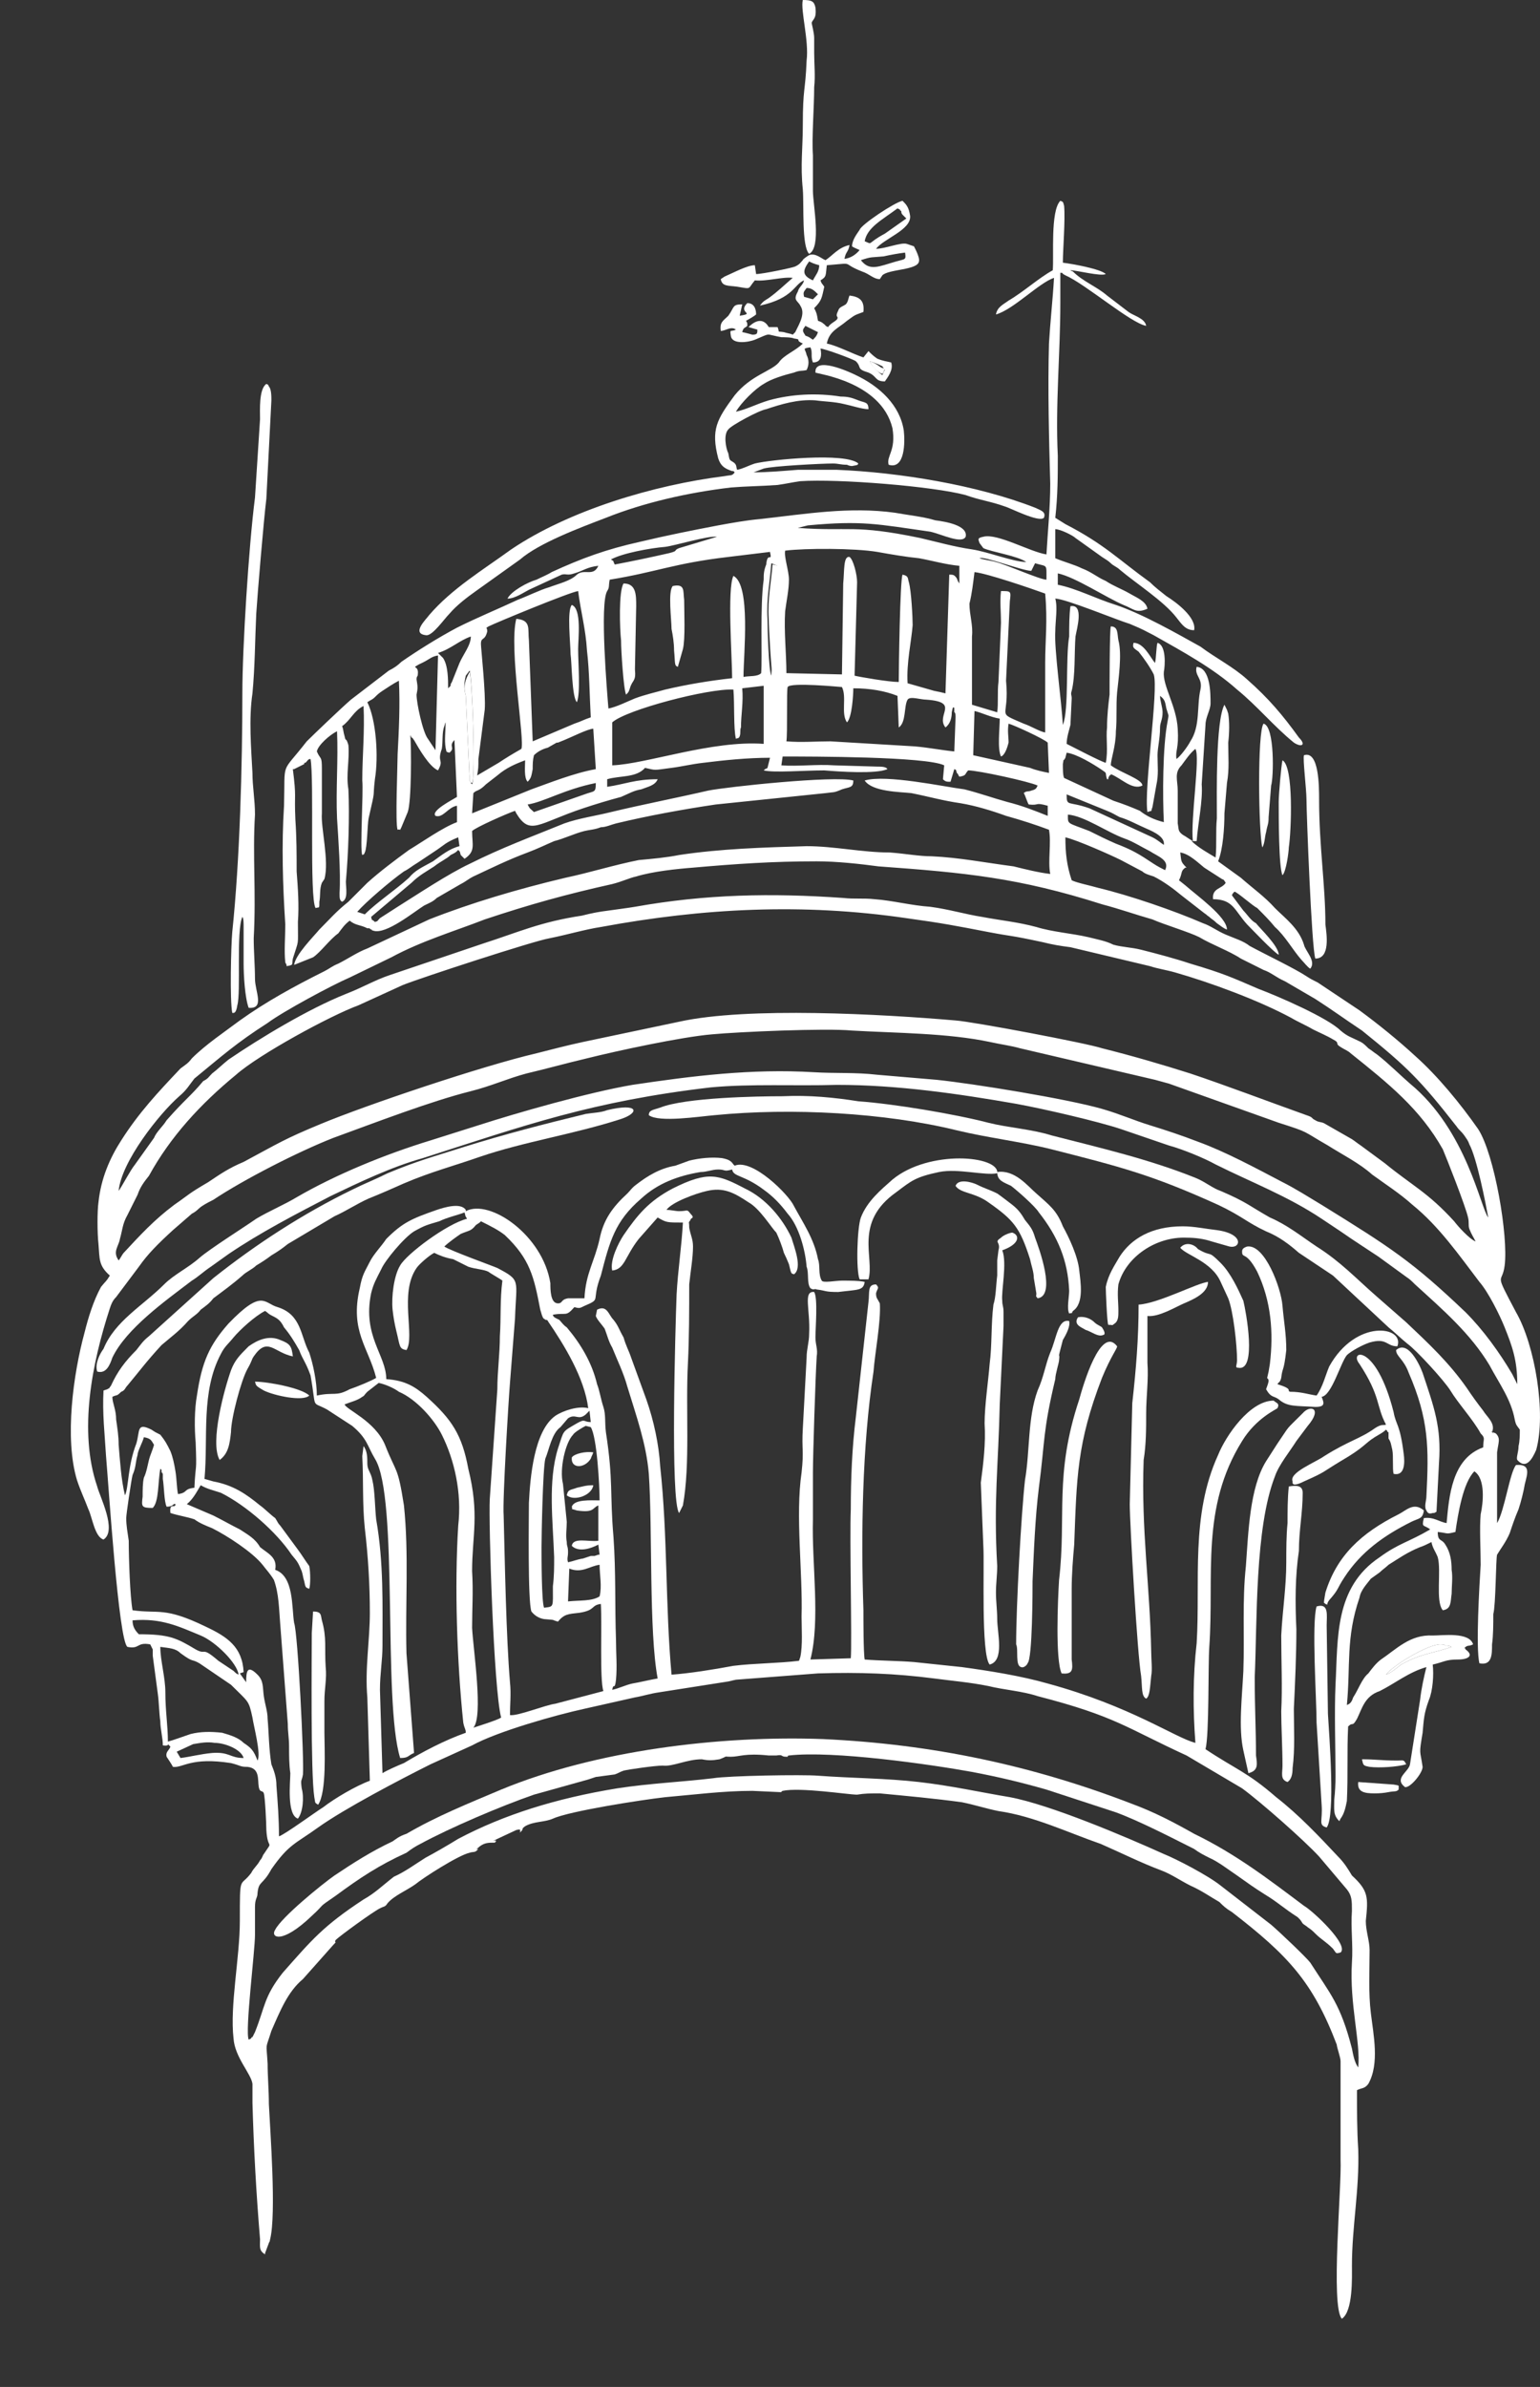 <svg xmlns="http://www.w3.org/2000/svg" viewBox="0 0 122 189" width="122" height="189"><rect x="0" y="0" width="122" height="189" fill="#333333" stroke="none"/><title>Group 2946</title><style>		.s0 { fill: #ffffff } 	</style><path fill-rule="evenodd" class="s0" d="m-843.4 362.1h1.2c-0.1 0.4-0.2 0.3-0.1 0.8h-1.4zm-141.7-68.1c0-0.1-1.4-1.5-0.8-1.3 0.6 0.1 0.7 0.2 1 0.6 0.2 0.2 0.5 0.6 0.6 0.9h-0.3c-0.4-0.1-0.3 0-0.5-0.2zm200.7 93.9l0.9-0.2c0 0.7 0.1 0.3-0.4 0.7l0.2 0.2c-0.4 0-0.3 0-0.4-0.2-0.1-0.8-0.1 0.1-0.3-0.5zm880.7-320c0.1-1 0-2.1 0.1-3.1 0-2-0.1-7.7 0.6-9l0.2 0.4 0.1 0.3c0.1 0.6 0.1 1.5 0 2.3 0 1.1 0.1 2.1-0.1 3.2l-0.2 2.4c0 1.1-0.1 2.8-0.5 3.8l1.8 1.3c0.9 0.8 1.9 1.5 2.7 2.4 0.8 0.8 1.9 1.6 2.3 2.9 0.1 0.5 1 1.3 0.5 1.9-0.2-0.1-0.5-0.5-0.7-0.7-0.7-0.8-1.3-1.9-2.1-2.6-0.4-0.5-0.9-1-1.4-1.5-0.4-0.2-1.5-1.2-1.8-1.3-0.1 0.1-0.2 0.2-0.2 0.3l0.9 1.2c0.3 0.3 0.6 0.8 1 1 0.3 0.4 1.8 1.8 1.8 2.5-0.4-0.2-2.2-2.1-2.5-2.4-1-1.1-1.1-2-2.7-2-0.1-0.9 0.7-0.8 1-1.3-0.2-0.3-0.1-0.2-0.3-0.3l-1.4-0.9c-0.5-0.4-1.2-1.1-1.9-1.2 0.1 0.7 0 0.7 0.5 1.2h-0.1c-0.4 0.3-0.2 0.4-0.5 1l0.5 0.4c0.9 0.8 3.3 2.5 3.3 3.5-0.3-0.1-0.5-0.3-0.8-0.5-0.3-0.3-0.4-0.3-0.6-0.5-0.3-0.2-0.1-0.1-0.4-0.3l-1.8-1.4c-0.6-0.5-1.4-1.1-2.2-1.5-0.3-0.1-0.7-0.2-0.9-0.4l-1.7-0.9c-0.8-0.4-3.5-1.6-4.4-1.8 0 1.2 0.1 2.2 0.5 3.4 0.4 0.2 1.4 0.4 2.1 0.6 2.5 0.6 6 1.8 8.3 2.8 0.6 0.2 1.1 0.6 1.8 0.9 0.7 0.3 1.4 0.5 1.9 0.9 1.1 0.6 3.6 1.8 4.5 2.4 0.3 0.2 0.5 0.3 0.9 0.5l3.3 2.2c1.5 1.1 3.1 2.4 4.4 3.6 1.8 1.6 3.6 3.8 5 5.8 1.3 2 2.4 8.5 2.1 10.8-0.2 1.6-0.9 0.3 0.9 3.7 1.5 2.6 2.4 8 1.6 10.9-0.3 0.7-0.8 1.6-1.5 0.8-0.1-0.2 0.1-0.6 0.1-1.1 0.1-0.4 0.1-0.9 0.1-1.3-0.2-0.3-0.3-0.3-0.4-0.8-0.3-1.6-1.2-2.8-2-4.3-1.5-2.5-3.7-4.4-5.9-6.4-0.3-0.3-0.4-0.4-0.7-0.6l-2.2-1.6c-0.9-0.6-2-1.3-3-2l-1.5-1c-2.7-1.8-5.6-2.9-8.4-4.3-0.9-0.5-2.6-1.2-3.7-1.5l-3.8-1.3c-1.8-0.6-6.1-1.6-8.3-2-4.6-0.8-9.4-1.5-14.2-1.5-3.3 0.1-6.8-0.1-10 0.2-9.4 1.1-14.7 3-22.8 5.6-2.5 0.7-5 1.9-7.3 3-2.7 1.4-5.6 2.9-8.1 4.6l-1.4 1c-0.6 0.4-1 0.8-1.5 1.1-2.1 1.6-5.2 3.8-6.3 6.1-0.2 0.6-0.5 1.3-1.2 1.1-0.2-0.6 0.2-1.4 0.5-1.8 0.9-2.2 3.1-3.4 4.8-5.1 0.8-0.8 1.9-1.3 2.8-2.1 0.8-0.7 3.5-2.4 4.5-3.1 1-0.6 2.2-1.1 3.2-1.7 3.1-1.8 7-3.4 10.6-4.5l3.8-1.2c3.1-1 8.7-2.6 12.2-3.2 4.7-0.7 9.4-1.3 14.4-1 1.6 0.1 3.3 0 5 0.2l4.7 0.4c2.9 0.3 10.3 1.5 13.1 2.3 1.4 0.4 2.5 0.9 3.8 1.3 1.3 0.4 2.5 0.8 3.8 1.3 2.2 0.8 4.6 2.1 6.7 3.2 1 0.5 2.1 1.2 3.1 1.8 5.5 3.4 7.2 4.5 11.4 8.5 1.4 1.4 2.7 3.2 3.7 4.9l0.4 0.8c0-1.9-0.4-3-1-4.5-0.4-1-1.3-2.8-2-3.6-1.6-2.1-3.2-4.4-5.3-6.1-1-0.9-2.1-1.6-3.2-2.4-1-0.9-2.4-1.6-3.5-2.3-2.1-1.2-1.4-1-3.9-1.8l-8.7-3.1c-0.4-0.1-0.7-0.2-1.1-0.3l-10.7-2.5c-0.7-0.2-1.5-0.3-2.4-0.5-3.3-0.7-7.4-0.7-10.9-0.9-2.1-0.2-9 0.1-11.1 0.3-2.4 0.2-7.5 1.3-9.9 1.9-1.7 0.4-3.1 0.8-4.8 1.2-1.5 0.4-2.8 1-4.4 1.4-3.2 0.8-7.6 2.5-10.9 3.7-2.8 1.1-7.1 3.3-9.5 4.9-0.2 0.1-0.6 0.3-0.9 0.5-0.3 0.2-0.4 0.4-0.8 0.6l-1.5 1.3c-1.2 1.1-2 1.9-2.7 2.9l-1.8 2.4c-0.3 0.3-0.4 0.6-0.5 0.9-1.4 4.3-2.5 9.7-1 14.1 0.2 0.8 1.6 3.5 0.5 4.2-0.7-0.2-0.9-1.8-1.2-2.4-0.3-0.8-0.6-1.4-0.9-2.3-1-3.3-0.3-8.4 0.6-11.7 0.3-1.2 0.7-2.5 1.3-3.6 0.4-0.5 0.4-0.4 0.7-0.9-0.9-0.8-0.8-1.3-0.9-2.5-0.1-0.9-0.1-2.6 0-3.3 0.2-1.9 0.9-3.5 1.8-4.9 1.4-2.2 2.9-3.8 4.7-5.7 0.4-0.3 0.6-0.4 0.9-0.8 1.1-1.1 2.6-2.1 3.8-3 2.1-1.5 4.3-2.7 6.7-3.9 0.4-0.2 0.6-0.4 1.1-0.6 0.8-0.4 1.5-0.9 2.3-1.2l4.9-2.3c3.3-1.3 7-2.4 10.8-3.3 1.9-0.4 3.8-1 5.8-1.4 1.1-0.1 2.2-0.2 3.2-0.4 3.3-0.5 6.7-0.6 10.1-0.7 2.2 0 4.4 0.5 6.6 0.5 1.3 0.1 2.3 0.3 3.3 0.3 2.2 0.1 4.2 0.5 6.5 0.8 0.8 0.2 2 0.5 2.9 0.6-0.2-1 0.1-2.5-0.1-3.5q-1.6-0.6-3.4-1.1c-1.1-0.4-2.4-0.8-3.6-1-1.4-0.2-2.4-0.5-3.9-0.8-0.9-0.1-3.1-0.1-3.7-1 1.7-0.5 6.3 0.5 7.9 0.7 1.2 0.3 2.3 0.7 3.4 1 1.2 0.3 2.2 0.7 3.2 1.1v-0.8c-1.1-0.3-0.6 0-1.5-0.1-0.1-0.1-0.3-0.8-0.4-0.9 0.2-0.2 0.4-0.1 0.6-0.2 0.4-0.1 0.4-0.2 0.5-0.4-0.6-0.3-4.7-1.2-5.5-1.2-0.3 0.3-0.1 0.4-0.7 0.5-0.2-0.3 0-0.1-0.2-0.3-0.1-0.3 0-0.2-0.2-0.3l-0.3 1c-0.3 0-0.4 0-0.6-0.2l0.1-1.1c-1.4-0.7-10.6-0.7-12.8-0.7l-0.1 0.7c1.3 0.1 2.8-0.1 4.2 0l3.4 0.1c0.3 0 0.7 0 0.8 0.2-0.9 0.4-3.8 0.2-5 0.1-1.6 0-4 0.2-4.8 0 0.2-0.2 0.2-0.1 0.3-0.2l0.2-0.8c-1.8 0-3.7 0.2-5.3 0.4-0.9 0.1-1.7 0.3-2.5 0.4-1.5 0.2-1.2 0.2-2.1 0-0.7 0.8-2 0.6-3 0.9v0.6c1.4-0.2 2.2-0.6 4-0.6-0.2 0.5-0.8 0.6-1.3 0.8-0.6 0.1-0.9 0.3-1.6 0.6q-1.5 0.4-3 0.9c-3.6 1.2-4.2 2.2-5.3 0.4l-0.1-0.2c-0.6 0.2-3.1 1.3-3.4 1.6 0 1.1 0.3 1.6-0.6 2.2-0.2-0.2-0.2-0.2-0.3-0.3-0.1-0.3 0-0.2-0.2-0.4-0.2 0.2-0.2 0.2-0.6 0.4-0.3 0.3-0.8 0.5-1.3 0.9-0.6 0.4-1.2 0.7-1.8 1.3l-3.2 2.7c0.1 0.4 0 0.1 0.3 0.4 0.3-0.1 0.1 0 0.4-0.3l1.4-0.9c1.6-1 4-2.6 5.7-3.4 2.6-1.3 4.8-2.1 7.5-3.2 1.1-0.4 2.5-0.6 3.7-0.9 2.5-0.6 5.1-1.1 7.7-1.7 1.5-0.3 10-1.2 11.5-0.8 0 0.6-0.3 0.5-0.9 0.7-0.7 0.3-0.6 0.2-1.3 0.3l-8.7 0.9c-2.7 0.4-5.4 0.9-7.9 1.5-0.4 0.1-0.8 0.3-1.2 0.3-0.5 0.2-0.9 0.2-1.3 0.3-0.8 0.2-1.6 0.6-2.4 0.8-0.7 0.3-1.3 0.6-2.1 0.9-1.6 0.6-2.8 1.2-4.3 1.9-0.4 0.2-0.6 0.4-1 0.6l-1.9 1.1c-0.3 0.3-0.6 0.4-1 0.6-0.8 0.5-3 2.3-4 2-0.4-0.1 0.1 0-0.2-0.1-0.2-0.1 0-0.1-0.3-0.1-0.6-0.3-0.9-0.2-1.4-0.6-0.4 0.3-0.6 0.6-0.9 1-0.7 0.5-1.4 1.5-2 1.9l-1.5 0.6c0.1-0.8 1.5-2.2 2-2.8 0.9-0.9 1.3-1.4 2.3-2.2 0.5-0.5 0.9-0.9 1.5-1.5 1-0.9 2.2-1.8 3.3-2.6 1-0.6 2.7-1.8 3.8-2.2v-1.3c-0.7 0.1-1.1 1-1.7 0.8-0.4-0.4 1.4-1.3 1.7-1.5l-0.2-4.5c-0.5 0.5 0.1 0.6-0.4 1-0.3-0.1-0.2 0-0.3-0.4-0.1-0.6 0-1.3 0-2-0.1 0.2 0 0-0.1 0.3-0.2 0.5-0.1 1.2-0.2 1.8-0.4 1.1 0.2 0.8-0.3 1.7-0.7-0.3-1.5-1.7-1.9-2.4-0.1-0.1-0.1-0.2-0.2-0.2l-0.1-0.2c0.1 0.9 0.1 5.3-0.2 6.1l-0.5 1.2c-0.2 0.4 0 0.1-0.3 0.2-0.2-0.4 0-5.2 0-6 0.1-1.8 0.2-4 0.1-5.8-0.4 0.2-1 0.6-1.3 0.8-0.3 0.2-0.4 0.3-0.6 0.5-0.2 0.2-0.3 0.2-0.6 0.4 0.7 1.4 0.9 4.3 0.6 6.1-0.2 1.7 0.1 0.5-0.5 3.1-0.1 0.5-0.1 2.3-0.3 2.7-0.1 0.2 0 0.1-0.2 0.2-0.2-0.4 0.1-5 0-5.9 0-1.9 0.2-3.9 0.1-5.9-0.8 0.4-1 1.1-1.7 1.6 0.1 0.2 0.1 0.5 0.2 0.8 0.1 0.5 0.1 0 0.3 0.7 0.1 1.2-0.2 2.3 0 3.5 0.1 2.1 0 5.1-0.2 7.3 0 0.5 0.2 1.4-0.3 1.6-0.2-0.1-0.2-0.3-0.2-0.7 0.1-1.6-0.1-4.3-0.2-5.9-0.1-2.3 0.1-4.6 0-6.9-0.6 0.3-1.5 1.1-1.6 1.6 0.3 0.7 0.4 0.3 0.4 1.4v3.5c-0.1 1.1 0.6 3.8 0.2 5.2l-0.2 0.3c-0.2 0.5-0.1 1-0.2 1.5 0 0.6 0 0.4-0.3 0.5-0.5-0.8-0.1-10.2-0.4-11.8-0.2 0-0.2 0.1-0.4 0.3q0 0-0.1 0 0 0 0 0.1l-0.8 0.4h-0.1c0.3 2.4 0.1 1.8 0.2 4 0.1 1.5 0.1 2.7 0.1 4.1 0.1 1.3 0.2 2.7 0.1 4 0 2 0.1 1.3-0.4 2.9-0.1 0.5 0.1 0.5-0.5 0.6q0 0 0-0.1l-0.1-0.2c-0.1-0.9 0-2 0-3-0.2-3.1-0.3-6.3-0.1-9.4 0.1-3.7-0.3-2.4 1.8-5.1 0.5-0.5 2.8-2.7 3.5-3.3l3-2.3c0.4-0.2 0.7-0.4 1-0.7 1.3-0.9 2.9-1.9 4.4-2.7 1.6-0.8 3.3-1.5 4.8-2.2 0.8-0.3 1.8-0.8 2.5-1 0.8-0.3 1.7-0.5 2.2-1 0.6-0.5 1.3 0.2 1.7-0.7-0.9 0.1-1.2 0.4-1.9 0.6-0.6 0.2-0.6 0-1 0.1l-2.6 1.2c-0.4 0.2-1.1 0.7-1.7 0.7 0.3-0.6 1.6-1.3 2.3-1.5 0.4-0.2 0.9-0.4 1.2-0.6 2.4-1.1 4.3-1.8 7-2.4 2.1-0.5 4.1-0.9 6.2-1.3 1.1-0.2 2.2-0.4 3.3-0.5 3.6-0.4 7.1-1 10.7-0.5 1.1 0.2 2.2 0.3 3.2 0.6 0.8 0.1 2.6 0.4 2.4 1.3-0.3 0.6-1.9-0.2-2.8-0.4-4.2-0.6-5.4-0.9-9.7-0.5l-0.8 0.2c4.1 0.3 4.4-0.3 9.7 0.8 1.3 0.3 2.7 0.7 4.1 0.9 1.3 0.2 3.3 1 4.3 1-0.7-0.5-2.8-0.8-3.4-1.1l-0.3-0.4c-0.1-0.3-0.2-0.4 0.3-0.5 1.1-0.3 3.7 1.2 5 1.4 0.1-1.8 0.3-3.7 0.3-5.6-0.1-3.6-0.2-7.5-0.1-11.1 0.1-1.7 0.3-3.5 0.4-5.2-1.2 0.4-3.2 2.5-4.6 2.9 0.1-0.6 0.6-0.8 1-1.1 1.2-0.7 2.4-1.8 3.5-2.4 0.1-1.1-0.2-4.7 0.6-5.5 0.2 0.1 0.2 0 0.3 0.4 0.1 1.1-0.1 3.5-0.1 4.5 0.8 0.1 3 0.5 3.4 0.9-0.4 0.2-2.3-0.3-2.8-0.3 0.1 0.1 0 0 0.2 0.1 0.8 0.8 1.9 1.2 2.7 1.9l1.7 1.3c0.4 0.3 1.3 0.5 1.4 1.1-1.2-0.2-4.8-3.3-6.4-4-0.4-0.2-0.1-0.2-0.4-0.2v2.4c0 4-0.4 8-0.2 12.1 0 1.6 0 3.1-0.2 4.9l0.8 0.5c3.1 1.6 4.2 2.8 6.7 4.6 0.4 0.4 0.8 0.7 1.3 1.1 0.8 0.5 2.4 1.7 2.2 2.7-0.7 0-1-0.5-1.4-1-1-1.3-3.2-2.7-4.5-3.8-0.2-0.2-0.5-0.3-0.7-0.5-0.2-0.2-0.4-0.3-0.7-0.5l-2.1-1.5c-0.2-0.2-1.2-0.7-1.6-0.7v2.3c0.7 0.3 1.5 0.5 2.1 0.8 0.8 0.3 1.2 0.7 1.9 1 0.6 0.4 1.2 0.6 1.9 1 0.5 0.3 1.3 0.6 1.4 1.2-0.9 0.4-1.1 0-1.9-0.3-1.4-0.6-3.8-2.2-5.2-2.5v0.9c1.5 0.3 3 1.1 4.6 1.6 2.1 0.7 4.9 2.3 6.7 3.3 1.2 0.9 2.6 1.6 3.7 2.6 1.7 1.5 2.8 2.8 4.1 4.6 0.6 0.6 0.2 0.8-0.4 0.4-1.6-1.3-2.9-2.9-4.5-4.2-1.9-1.7-4.3-3-6.6-4.3-0.8-0.4-0.7-0.4-1.9-0.9-1-0.3-5.1-2-5.9-2 0.2 0.7 0 1.8 0 2.6-0.1 1.3 0.5 5.6 0.6 7.4 0.5-1.2 0.2-5.3 0.5-7 0-0.8 0-1.7 0.1-2.4 1.1-0.2 0.5 1.8 0.4 2.4-0.1 1.3 0 3.1-0.3 4.3-0.1 0.3 0 0.3 0 0.6l-0.1 2.1c-0.1 0.4-0.3 1-0.3 1.5 0.6 0.3 2.7 1.4 3.1 1.5 0.2-1 0-1.9 0.1-2.8 0-0.9 0.1-1.8 0.2-2.6 0-0.6 0-5.2 0.1-5.4 0.6 0 0.5 0.6 0.6 1.1 0.3 1.1 0 3.1-0.1 4.1-0.1 1.1 0 2.1-0.1 3.1 0 1.2-0.4 2.2-0.4 2.7 0.8 0.6 2.5 1.1 2.5 1.6-0.8 0.4-1.7-0.6-2.5-0.9q0 0.1-0.1 0.1l-0.1 0.2q0 0.1 0 0.1 0 0-0.1 0c-0.2-0.6 0.1-0.4-0.5-0.8-0.6-0.4-1.9-1.2-2.7-1.3l-0.1 0.4c-0.2 0.4-0.1-0.1-0.2 0.5 0 0.4 0 0.9 0.1 1.1l3.9 1.8c0.9 0.3 1.4 0.5 2.1 0.8 0.5 0.4 1.1 0.7 1.9 0.9-0.1-2-0.1-6 0.3-8 0.1-0.6 0.1-0.3-0.1-1-0.1-0.5-0.1-0.7-0.5-1 0 0.4 0.2 0.9 0.2 1.3 0 0.6-0.2 0.8-0.2 1.2 0 0.9-0.2 1.6-0.2 2.2 0 0.9 0.1 1.5-0.1 2.4l-0.3 1.7c-0.2 0.5 0.1 0.2-0.4 0.4-0.3-1.8 0.9-9.7 0.5-10.9-0.3-0.6-0.8-1.3-1.2-1.8-0.4-0.3-0.5-0.3-0.4-0.7 0.8 0 1.3 1.1 1.7 1.6 0.1-0.4 0.1-1.4 0.2-1.6 0.7 0.2 0.6 1.8 0.5 2.3-0.1 1.1 1 2.7 1.1 4.5 0.1 1.6-0.2 1.7-0.1 2.4 0.3-0.2 0.9-1 1.1-1.4 0.8-1.2 0.5-2.8 0.8-4.1 0.2-0.9-0.5-1.1-0.3-1.8 1.1 0.1 1.1 2.1 1.1 2.9 0 0.5-0.4 1.1-0.4 1.7l-0.3 4.7c0.1 1.3-0.3 3.1-0.4 4.5h-0.4c0.5 0.5 1.4 1 1.9 1.3zm-85.6 24.3l1.5-2.1c0.2-0.5 0.7-0.9 1-1.4 1.5-1.7 1.9-1.9 2.9-3.1 0.4-0.2 0.4-0.3 0.7-0.6 0.4-0.3 0.8-0.7 1.3-1.1 2.5-1.7 6.3-4 9.3-5.2 1.3-0.5 2.3-1.1 3.5-1.5l7.4-2.5c2.8-0.9 4.5-1.7 7.8-2.2 0.8-0.2 1.3-0.3 2.1-0.4 0.7-0.1 1.5-0.2 2.1-0.3 5.6-1 10.8-1.1 16.5-0.7 0.9 0.1 1.6 0 2.5 0.1 1.4 0.1 2.9 0.5 4.4 0.6 1.5 0.2 2.8 0.6 4.1 0.8 1.6 0.3 2.8 0.4 4.3 0.8 1.3 0.4 2.8 0.5 4.1 0.8 0.8 0.2 1.4 0.3 2 0.6 0.7 0.2 1.4 0.2 2.2 0.4 1.2 0.3 2.7 0.7 3.9 1.1 2.7 0.8 3.3 1.1 5.4 2 1.6 0.6 5.5 2.3 6.5 3.3 0.6 0.5 0.8 0.5 1.6 0.9 0.2 0.1 0.4 0.3 0.6 0.5 0.3 0.2 0.4 0.3 0.7 0.5 0.9 0.7 1.9 1.7 2.6 2.3 4.5 3.7 5.6 9.9 6.2 10.6-0.2-1.1-0.9-4.7-1.5-5.8-0.1-0.3-0.2-0.4-0.4-0.7-0.3-0.4-0.4-0.4-0.6-0.7-2.9-3.7-3.9-4.7-7.5-7.6-1.5-1-2.3-1.6-3.7-2.5l-2.4-1.4c-0.7-0.3-1.1-0.7-1.7-0.9-0.6-0.3-1.2-0.6-1.8-0.9-0.9-0.6-2.3-1.1-3.3-1.7-0.8-0.4-2.8-1-3.7-1.4-1.4-0.4-2.5-0.8-4-1.2-6.6-2.1-10.8-2.5-17.7-3-1.5-0.2-3.3-0.4-4.9-0.4-3.5 0-6.4 0.2-9.8 0.5-1.3 0.1-3.2 0.3-4.5 0.7-0.5 0.1-1.1 0.4-1.9 0.6-3.6 0.8-6.5 1.6-10.1 2.8-2.3 0.9-5 1.7-7.4 3l-3.3 1.6c-1.4 0.6-5.3 2.7-6.5 3.6-2.5 1.6-3.6 2.6-5.8 4.4-0.4 0.5-0.6 0.9-1.2 1.4-1.6 1.4-4.6 5.2-4.8 7.5 0.4-0.6 0.9-1.6 1.3-2.1zm18.2-19.8c1-1 2.4-1.9 3.5-2.9 0.5-0.6 1-0.8 1.9-1.3 0.7-0.5 1.3-1 2.1-1.2l-0.1-0.7c-1 0.4-1.1 0.6-1.7 1l-1.5 1c-0.5 0.3-0.7 0.5-1.1 0.7-1 0.7-3 2.4-3.7 3.2zm60.2-6c-1.4-0.5-3.2-1.8-4.5-1.9 0 0.8-0.1 0.6 1.7 1.3 0.6 0.3 1.4 0.7 2.1 1 1.3 0.5 1.8 0.8 3 1.6 0.3 0.2 0.7 0.4 0.9 0.5 0.4-0.8-0.6-1.1-1.2-1.5-0.6-0.3-1.4-0.8-2-1zm-0.4-1.7c-0.4-0.2-0.5-0.3-1-0.5l-3.2-1.3c0 1 0.1 0.5 1.8 1.1l5 2.3c0.4 0.2 0.6 0.4 0.9 0.6 0.1-0.6-0.7-1-1.4-1.3-0.7-0.3-1.4-0.7-2.1-0.9zm-46.5-3.8c-0.1 0.5-0.1 0.7-0.4 1-0.3-0.3-0.2-1.2-0.2-1.7-0.8 0.3-1.5 0.6-2.2 1.2-0.4 0.3-0.5 0.4-0.9 0.7-0.6 0.6-0.7 0.4-1 0.7l-0.1 1.6 4.7-1.9c1.4-0.5 3.4-1.3 5.1-1.6l-0.2-3.2c-0.4 0-1.8 0.7-2.3 0.9l-0.5 0.2q-0.1 0-0.1 0l-0.7 0.4c-0.4 0.1-0.8 0.3-1.1 0.6-0.1 0.4-0.1 0.7-0.1 1.1zm0.1 3.4l4-1.4c0.8-0.3 0.9-0.1 0.9-0.9-2.5 0.5-4.1 1.5-5.4 1.7 0.2 0.4 0.2 0.3 0.5 0.6zm52.4-5c-0.4 0.3-0.8 0.9-1.1 1.3-0.6 0.6-0.3 1.2-0.3 2 0 1 0 1.7 0 2.6 0.1 0.5 0 0.6 0.4 0.9 0.2 0.1 0.6 0.4 0.8 0.5-0.2-1.7 0.6-6.7 0.2-7.3zm-17.6 0.5l4.5 1c0.5 0.2 1 0.3 1.5 0.4l-0.1-2.4c-0.3-0.3-2.7-1.4-3.1-1.5-0.1 0.6 0 1 0 1.5-0.1 0.4-0.3 1-0.6 1.1-0.3-0.6-0.1-2.2-0.1-3-0.7-0.1-1.5-0.5-2-0.6zm-18.3-5.3c0.1 1.1-0.1 2.1-0.1 3.1-0.1 0.2 0 0.4-0.1 0.7-0.1 0.2-0.1 0.1-0.3 0.2-0.2-0.8-0.1-2.8-0.2-3.9-2-0.1-8.5 1.6-9.6 2.6v3.4c2.7-0.1 7.9-2 12-1.7v-4.6zm7 4.2l6.7 0.4c1.1 0.1 2.1 0.3 3.1 0.4l0.1-2.7c0-0.1 0-0.4-0.1-0.4q0-0.1 0-0.1 0-0.1 0-0.1c0-0.3 0-0.1-0.1-0.2-0.1 0.3 0 0-0.1 0.4 0 0.4-0.1 0.9-0.5 1.2-0.8-1 1.2-2-1.5-2.2-0.5 0-1.3-0.3-1.5 0-0.3 0.5-0.1 1.8-0.7 2.2l-0.1-2.5c-1-0.4-2.2-0.6-3.5-0.6 0 0.5-0.1 2.3-0.5 2.7-0.5-0.7 0-2-0.4-2.8-0.1 0-4.1-0.4-4.3 0-0.1 0.2 0 3.7-0.1 4.3 1.2 0.1 2.3 0 3.5 0zm-28.6-5.6l-0.3 0.4c-0.2 0.8-0.1 1.2 0 1.6l0.3 6.5v0.2c0.2 0.3 0 0.1 0.2 0.3 0.3-0.5 0-8.8-0.2-9zm-2.7 6.3l0.2-7.5c-0.6 0.1-0.6 0.3-1.5 0.7-0.7 0.4 0 0-0.1 0.8 0 0.2-0.1 0.1-0.1 0.4 0.1 0.6 0.1 0.7 0 1.2 0 0.7 0.5 3 0.9 3.5zm0.6-7.3c0.4 0.6 0.4 1.7 0.4 2.4 0.1-0.1 0.1-0.1 0.2-0.2 0-0.2 0-0.1 0.1-0.3l0.6-1.5c0.3-0.7 0.9-1.4 0.9-2.1-0.9 0.3-1.6 1-2.6 1.3zm4.4 8.3c0.6-0.4 1.1-0.7 1.8-1.1 0.3-0.6-1-8-0.4-10.3 1.2 0.1 0.9 0.8 1 1.7l0.3 8 3.3-1.4c0.6-0.2 0.7-0.3 1.3-0.5-0.1-1.8-0.1-3.6-0.3-5.3-0.1-1.7-0.5-3.1-0.7-4.7-0.7 0.1-6.5 2.5-7.1 2.8-0.3 0.2-0.1 0-0.1 0.4-0.2 0.8-0.5 0.4-0.5 1 0 0.3 0.4 4 0.3 5.2l-0.5 3.9c0 0.7 0 0.7-0.1 1.3zm37.5-4.6l2 0.6c0.1-0.7 0-1.7 0.1-2.4l0.2-4.7c0-0.8-0.1-1.7 0-2.5 0.8 0 0.8 0 0.7 0.8l-0.3 6.3c0.3 3.1-0.9 2.4 1.4 3.4 0.6 0.2 1.2 0.6 1.7 0.7 0-1.8 0-3.8 0-5.5 0-1.8 0.2-3.3 0-5.5-1.1-0.4-4.6-1.6-5.6-1.7-0.1 0.8-0.2 1.7-0.4 2.5 0 0.9 0.3 1.7 0.2 2.6zm-15.6-6.7c0-0.5 0.2-4.1 0.2-4.3l-0.5-0.2c-0.1 1.5-0.4 2.8-0.3 4.4 0 0.8 0.1 4.1 0.3 4.5zm17.5-4.6c0.8 0.2 3.5 1.4 4 1.4 0-1.3 0.1-1-0.9-1.3l-0.3 0.6c-0.7 0-3.8-1.2-4.1-1 0.2 0.1 1 0.2 1.3 0.3zm-16.4 1.4c0 0.8-0.2 1.7-0.3 2.5-0.1 1.6 0.1 3.4 0.1 4.9l4.4 0.1 0.1-7.2c0.1-1 0-2.2 0.5-2.1 0.3 0.2 0.6 1.4 0.6 2l-0.2 7.4c0.4 0.1 2.7 0.5 3.5 0.5 0-1.1 0.1-8.1 0.3-8.5 0.5 0.1 0.4 0.3 0.5 0.6 0.2 0.7 0.3 2.8 0.3 3.4-0.1 1.3-0.5 3-0.4 4.6l2.1 0.6c0.5 0.1 0.5 0.1 0.9 0.2l0.3-9.4c0.3 0 0.4 0 0.6 0.3 0.1 0.2 0 0.1 0.2 0.4v-1.4c-1.1-0.1-2.1-0.4-3.2-0.6-1-0.1-2.2-0.3-3.3-0.5-1.8-0.3-5.7-0.3-7.3-0.1-0.1 0.5 0.3 1.6 0.3 2.3zm-14.4 0.9c-0.6 1 0 8.1 0.1 9.3 0.6-0.1 1.6-0.6 2.1-0.8 0.8-0.3 1.7-0.5 2.4-0.7 1.7-0.4 3.5-0.7 5.3-0.9 0-1.6-0.4-7.1 0.1-8.1 1.4 0.7 0.8 6.2 0.8 8 0.5-0.1 1.1 0 1.4-0.3 0.1-1.2-0.1-5.3 0.2-7.4 0-0.4 0-0.7 0.2-1.2 0.1-1.1 0.5-0.1 0.3-1l-3.3 0.4c-4.3 0.5-5.7 1.2-9.4 1.8-0.1 0.5 0 0.6-0.2 0.9zm0.6-2.1q2.1-0.4 4.3-0.9c0.8-0.2 0.3-0.2 0.8-0.4l3-0.9c-0.7-0.1-3.3 0.7-4.1 0.8-1.2 0.1-3.4 0.5-4.3 1 0.3 0.2 0.1 0 0.3 0.4zm-38.9 54.5c1.3-1.4 2.4-2.6 4-3.8 1.3-0.9 1-0.8 2.7-1.8 0.9-0.6 1.6-1.1 2.8-1.6 2.8-1.5 3.2-1.8 6.1-3 3.6-1.5 12.8-4.6 17.1-5.6 1.2-0.3 2.3-0.6 3.7-0.9q3.8-0.8 7.6-1.6c5.4-1.2 16.1-0.6 21.9-0.1 1.4 0.1 10.4 1.8 11.6 2.2 2.4 0.6 4.8 1.3 7 2 2.7 0.9 6.4 2.3 9.2 3.3 0.6 0.2 0.3 0.2 0.7 0.4 0.3 0.2 0.5 0.1 0.8 0.3l2.1 1.2c0.3 0.2 0.4 0.3 0.7 0.5l1.9 1.4c2.2 1.8 3.4 2.3 5.5 4.6 0.3 0.4 1.2 1.4 1.7 1.6-0.2-0.4-0.3-0.5-0.5-1-0.1-0.3 0-0.5-0.1-0.9-0.2-0.9-1.7-4.7-2-5.4-1.8-3.2-4.3-5.2-7.3-7.6-0.2-0.2-0.5-0.3-0.8-0.5-0.5-0.3 0-0.3-0.6-0.6-0.5-0.3-1-0.5-1.6-0.8-0.5-0.3-1.2-0.6-1.7-0.9-2.6-1.4-6.4-2.8-9.2-3.6-0.7-0.2-1.4-0.3-2-0.5l-6.3-1.5c-0.8-0.1-1.4-0.2-2.2-0.4-2.8-0.6-2.2-0.4-4.3-0.8-2.6-0.5-3.6-0.7-6.5-1.1-8.2-1.2-16.1-0.8-24.2 0.7-1.3 0.2-2.6 0.6-4.1 0.9-1.2 0.2-10.1 3.1-11.6 3.7l-3.5 1.6c-2.2 0.8-7.9 3.9-9.7 5.5-2.8 2.3-5.2 4.9-6.9 8-0.4 0.5-0.7 0.9-0.9 1.5l-0.8 1.6c-0.4 0.7-0.4 1.2-0.6 1.9-0.1 0.6-0.6 1-0.1 1.7 0.1-0.1 0.3-0.5 0.4-0.6z"></path><path fill-rule="evenodd" class="s0" d="m9.2 112.4c0.1 0.7 0.2 1.3 0.2 2 0.1 1.2 0.2 2.8 0.5 4 0.3-0.6 0.2-2.3 0.9-4.1 0.3-1 0-1.7 1.2-1.1 0.3 0.2 0.3 0.2 0.7 0.4 0.4 0.5 0.5 0.7 0.8 1.3 0.2 0.5 0.3 1 0.4 1.6 0.1 0.6 0.1 1.3 0.2 1.8 0.8-0.1 0.4-0.4 1.3-0.5 0.1-2.1 0.2-1 0.1-3.6-0.1-1.1-0.1-2.6 0.1-3.7 0.4-2.7 1-4 2.5-5.7 2.7-2.8 2.8-1.6 3.9-1.3 1.9 0.6 1.8 2.3 2.5 3.6 0.3 0.9 0.6 2.3 0.6 3.4 1.4-0.3 1.5 0.1 2.6-0.5 0.6-0.2 1.8-0.7 2.1-0.9-0.6-2.4-2.1-3.7-1.3-7.1 0.2-1.1 0.4-1.3 0.8-2.1 0.3-0.6 0.9-1.2 1.3-1.8 1.3-1.3 2-1.6 4-2.3 0.6-0.2 1.9-0.6 2.3 0q0 0 0 0.1c1.9-1 6.1 1.9 6.7 5.7 0 0.5 0 1.6 0.6 1.6 0.4 0 0.2-0.3 0.8-0.4 0.1 0 0.1 0 0.1 0q0 0 0.1 0h1.1c0.1-2 0.8-2.9 1.2-4.7 0.3-1.5 1-2.5 2.2-3.6 0.3-0.3 0.3-0.4 0.7-0.7 0.9-0.7 1.9-1.3 3.1-1.5 0.3-0.1 0.8-0.3 1.1-0.4 0.8-0.2 1.8-0.3 2.6-0.2 0.5 0.1 0.7 0.2 0.9 0.5q0.1 0.1 0.1 0.1c1.4-0.6 4.3 2.3 4.7 3.2 0.7 1.3 1.6 2.6 1.9 4.2 0.2 0.5 0 1.2 0.3 1.7 0.1 0.2 1.1 0 1.6 0 0.6 0 1.4 0 1.8 0.1-0.1 0.7-0.5 0.6-2.1 0.8-1.1 0-0.9-0.1-1.7-0.2-0.2-0.1-0.2 0.1-0.5-0.1-0.3-0.4-0.1-1.2-0.3-1.7-0.1-1.3-0.6-3.2-1.5-4.2-0.6-0.8-1.2-1.4-1.9-1.9-1.6-1.2-2.4-1-2.5-1.6-0.7 0.2-0.5 0-1.1 0-0.5 0-0.9 0.2-1.4 0.2-1.8 0.3-3.4 0.9-4.7 2.1-2.1 1.8-2.5 3.4-3.2 6.1-0.8 2.1 0.1 1.8-1.3 2.4-0.4 0.2-0.4 0.2-0.8 0.1-0.7 0.8-0.6 0.4-1.7 0.6 0 0.2 0.3 0.3 0.5 0.4 0.2 0.2 0.3 0.4 0.6 0.6 1.1 1.3 2 2.8 2.4 4.5 0.2 0.5 0.3 1.2 0.5 1.8 0.2 0.6 0.1 1.2 0.2 2 0.6 3.9 0.3 4.8 0.6 8.3 0.2 2.8 0.1 5.4 0.2 8.2 0 1.1 0.1 2 0 3.1-0.1 0.9-0.2 0.2-0.3 0.8 0.5-0.1 1.1-0.4 1.6-0.5 0.6-0.1 1.4-0.3 2-0.4-0.7-3.7-0.4-11.8-0.7-16.2-0.2-2.4-1-4.6-1.7-6.9-0.3-1.1-0.8-2.1-1.2-3.1-0.3-0.5-0.4-1-0.6-1.5-0.2-0.3-0.6-0.7-0.7-1l0.1-0.5c0.8-0.4 0.9 0.4 1.3 0.8 0.4 0.5 0.4 0.7 0.8 1.4 0.2 0.7 0.4 1 0.6 1.6l1.2 3.3c0.6 1.7 1 3.6 1.1 5.3 0.6 5.5 0.4 11 0.9 16.5 1.4-0.1 3.3-0.4 4.9-0.7 1.6-0.2 3.6-0.2 5.2-0.4l0.1-0.3c0.2-0.9 0.1-2.3 0.1-3.2 0.1-3.5-0.5-8 0-11.4 0.2-1.8 0-1.8 0.1-3.5l0.3-5.6c0-0.7 0.2-1.2 0.2-1.9 0.1-1.9-0.5-3.4 0.4-3.3 0.3 0.5 0.1 2.8 0.1 3.6 0 0.6 0.2 0.9 0.1 1.5-0.1 1.6-0.3 7.8-0.3 9.2q0 1.9 0 3.7c-0.1 3.5 0.6 8-0.2 11.1l3.2-0.1c0.1-1.2-0.1-9.6 0-11.8 0-2.4 0.1-4.9 0.4-7.3l1-9.1c0.1-0.8-0.1-1.4 0.6-1.4 0.3 0.3 0.1 0.3 0 0.7 0 0.4 0.1 0.4 0.3 0.8 0.1 1.4-0.4 4-0.5 5.4-0.9 5.9-1 12.9-0.8 18.9 0 0.7 0 3.4 0.1 3.9 1.2 0.1 2.7 0.1 3.9 0.2q1.9 0.2 3.8 0.4c2.2 0.3 4.7 0.7 6.8 1.3 6.6 1.8 10.1 4.3 11.7 4.7-0.2-2.6-0.2-5.3 0.1-7.9 0.3-4.9-0.5-10.1 1.7-14.9 0.6-1.5 2.5-4.3 4.4-4.3 0.2 0.2 0.5 0.2 0.3 0.6-0.1 0.1-1.7 0.8-2.8 2.6-3.3 5.3-2.2 10.6-2.6 16.3-0.1 1.4 0 7-0.3 8.1 2.4 1.6 3.3 1.8 5.6 3.8 1.8 1.4 3.4 3.1 4.9 4.7 0.5 0.5 0.8 1 1.1 1.5 1.3 1.2 1.3 1.7 1.1 3.6 0 0.8 0.3 1.6 0.3 2.3 0 1.6-0.1 3.4 0.1 5 0.2 1.7 0.7 4-0.2 5.6-0.3 0.4-0.5 0.3-0.9 0.5 0 1.6 0 3.2 0.1 4.7 0.1 3.2-0.5 6.1-0.5 9.2 0 0.9 0.1 3.6-0.8 4.2-0.9-1 0-10.5-0.1-12.6v-7.8c0-0.3-0.3-1.1-0.3-1.3-1.9-5-3.9-7.1-8.3-10.5-0.5-0.3-0.7-0.5-1-0.8-0.7-0.4-1.4-0.9-2.3-1.3-0.8-0.4-1.5-0.9-2.3-1.2-1.6-0.6-3.2-1.4-4.8-2.1-2.6-0.9-5.3-2.2-8.1-2.6-1-0.2-1.9-0.5-2.9-0.7-2.2-0.3-4.4-0.5-6.5-0.7-0.8 0-1.2 0-1.8 0.1-0.7 0-4.5-0.6-5.9-0.3-0.2 0.1 0 0.1-0.2 0.1l-2.2-0.1c-2.3 0-4.6 0.3-6.9 0.5-1.8 0.2-7.6 1.1-8.9 1.7-0.7 0.3-1.5 0.2-2.2 0.6-0.4 0.3 0 0.1-0.4 0.5 0-0.2 0.1-0.3-0.3-0.2l-1.5 0.7c-0.8 0.4 0.2-0.1-0.2 0.3-0.5 0-0.8 0-1.2 0.3-0.6 0.5 0.1 0-0.2 0.3-0.2 0.2-0.3 0.1-0.6 0.2-0.9 0.2-3.7 2-4.3 2.5-0.7 0.5-1.7 0.9-2.2 1.5-0.2 0.3-0.2 0.2-0.6 0.4-0.6 0.3-3.2 2.2-3.5 2.5-0.2 0.3 0.2 0-0.2 0.4l-2.4 2.7c-1.2 1-1.8 2.5-2.5 4.1-0.5 1.6-0.4 0.8-0.3 2.6 0 1 0.1 2.1 0.1 3.2 0.1 2.1 0.6 8.7 0.1 10.7-0.1 0.5 0 0-0.1 0.3l-0.3 0.8q0 0.1 0 0.1c-0.5-0.3-0.4-0.6-0.4-1.2-0.3-3.6-0.5-7.2-0.6-10.8 0-0.5 0-1.1 0-1.5-0.1-0.8-1.4-2.1-1.5-3.6-0.3-2.6 0.5-6.4 0.5-9.3 0-3.8 0-2.6 0.9-3.8 0.2-0.4 0.5-0.6 0.7-1 0.2-0.2 0.2-0.4 0.3-0.5 0.8-1.2 0.3-0.2 0.2-1.9 0-0.5-0.1-2.6-0.2-2.9-0.1-0.3-0.3 0-0.4-0.5-0.1-0.6 0.1-1.5-0.9-1.6-0.6 0-0.5-0.1-1.3-0.3-3.2-0.5-3.8 0.4-4.6 0.3-0.1-0.2-0.3-0.5-0.5-0.8-0.1-0.4 0.2-0.5 0.3-0.8-0.4-0.4 0.1 0-0.6-0.1 0-0.6-0.2-1.3-0.2-1.9-0.1-0.7-0.1-1.5-0.2-2.2l-0.4-3c0-0.2 0-0.3 0-0.5l-0.2-0.4c-1.1-0.2-0.8 0.4-1.8 0.2-0.7-0.4-1.5-12.8-1.7-15.1-0.1-1.7-0.3-3.4-0.2-5.2l0.3-0.1c0.3-0.2 0 0.1 0.3-0.3 0.5-1.1 1.1-1.9 2-2.8 0.4-0.5 0.5-0.7 1-1.1l5.1-4.6c3.4-2.7 7.1-5.1 11-7 1-0.5 1.8-0.8 2.8-1.3 2.4-1 3.6-1.3 6.1-2.1 3.2-1 6.3-1.8 9.6-2.6 0.6-0.1 1.2-0.1 1.7-0.3 2.5-0.6 2.6 0.2 1.1 0.7-3.7 1.2-7.7 1.8-11.2 3-2 0.7-3.9 1.2-6 2.1-0.9 0.4-1.8 0.8-2.8 1.2-0.9 0.4-1.8 1-2.7 1.4l-3.7 2.2c-0.5 0.4-0.8 0.6-1.3 0.9-0.4 0.3-0.7 0.5-1.2 0.8-0.3 0.3-0.8 0.5-1.1 0.8-0.8 0.7-1.5 1.2-2.3 1.8-0.3 0.4-0.6 0.6-1 0.9-0.3 0.4-0.6 0.5-1 0.9-0.7 0.8-1.4 1.3-2.1 1.9-1.2 1.3-1.7 2-2.7 3.2-0.2 0.2-0.2 0.4-0.5 0.5-0.4 0.4-0.3 0.2-0.7 0.4 0 0.5 0.3 1 0.3 1.8zm10.3 20.8c0-0.9 0.1-1.4 0.9-0.6 0.5 0.5 0.4 1 0.5 1.7 0.1 0.7 0.3 1.2 0.3 1.8 0.1 1.1 0.1 2.4 0.3 3.6 0.2 0.5 0.4 1 0.4 1.7 0.1 1.3 0.2 2.6 0.2 4 0.4-0.1 3-2 3.5-2.3 0.9-0.7 2.6-1.7 3.7-2.1l-0.2-6.6c-0.2-2.3 0.2-4.5 0.2-6.7q0-3.3-0.4-6.7c-0.2-1.9-0.1-3.8-0.2-5.7l0.1-0.8c0.3 0.4 0.3 0.9 0.3 1.4 0 0.5 0.3 0.7 0.4 1.3 0.2 0.8 0.2 2.2 0.3 3.1 0.6 3.4 0.5 6.8 0.5 10 0 1.2-0.2 2.2-0.2 3.5l0.2 6.6c0.3-0.2 1.2-0.6 1.7-0.8 1.5-0.9 3.2-1.8 4.9-2.4 0-0.3-0.1-0.3-0.2-0.8-0.5-4.8-0.7-10.8-0.4-15.6 0.3-2.6-0.3-5.2-1.3-7.2-0.6-1.2-2-2.8-3.4-3.4-0.4-0.3-1.1-0.6-1.6-0.7l-0.9 0.7c-0.3 0.3-0.2 0.3-0.4 0.4-0.4 0.3-0.9 0.4-1.4 0.6 0.1 0.4 2.4 1.3 3.2 3.2 0.9 2.3 1 1.6 1.5 4.8 0.4 3.8 0.1 7.9 0.2 11.7l0.6 7.9c-0.5 0.2-0.4 0.4-1.1 0.4-1.4-4.5-0.1-20.7-2-23.7-0.6-1-0.6-1.6-1.8-2.6l-2-1.3c-1.3-0.7-0.8 0.1-1.3-2.7-0.4-1.1-0.6-1.2-0.9-2-0.4-0.7-0.7-1.2-1.2-1.8-0.3-0.6-0.5-0.7-1.1-1-0.3-0.2-0.1-0.1-0.4-0.3-0.8 0.4-2 1.5-2.5 2.1-0.4 0.5-0.7 0.7-1 1.3-1.6 3-1 6.6-1.3 9.9l0.7 0.2c1.6 0.3 2.6 1 3.7 1.9 0.3 0.2 0.9 0.8 1.2 1 0.2 0.3 0.2 0.4 0.4 0.6l1.4 1.9c0.3 0.4 0.6 0.9 0.9 1.3 0.1 0.5 0.1 1.5 0 1.8-0.3-0.1-0.3-0.1-0.4-0.6-0.1-0.3-0.1-0.5-0.2-0.8-0.3-0.7-0.3-0.7-0.8-1.3-1.2-1.8-3.6-3.9-5.6-4.9-0.6-0.2-1.1-0.3-1.6-0.6-0.3 0.5-0.6 1.1-1.1 1.5l2.1 0.9c0.8 0.4 1.3 0.7 2.1 1.1 0.6 0.4 1.2 0.7 1.6 1.4 0.6 0.5 1.4 0.8 1.2 1.8 1.5 0.5 1.3 3 1.5 4.2 0.3 0.8 0.8 10.9 0.7 12-0.1 0.6-0.2 0.3-0.1 1.1 0.2 0.7 0.1 1.9-0.3 2.4-0.9-0.3-0.6-2.9-0.6-3.6-0.1-0.7-0.1-1.4-0.1-2.1 0-0.7-0.1-1.1-0.1-1.8l-0.6-7.9c-0.1-1.2-0.1-2.4-0.5-3.5-0.3-0.5-0.6-0.8-0.9-1.2-0.8-1-2.8-2.3-4-2.9-0.5-0.2-1-0.4-1.4-0.7-0.6-0.2-1.3-0.3-1.9-0.5-0.1-0.9 0.4-0.3 0.4-0.7-0.2-0.1-0.1 0.2-0.7 0.2-0.2-0.4-0.2-1.6-0.3-2.2v-0.4q-0.1-0.1 0-0.1-0.1 0-0.1 0c0-0.3 0-0.2-0.1-0.3-0.2 1.1-0.1 2.6-0.6 3.1-0.9 0-0.9-0.1-0.8-0.9 0-0.5 0-1.1 0.1-1.5 0.2-0.4 0.3-1 0.4-1.4 0.1-0.4 0.3-0.8 0.4-1.2-0.2-0.3-0.2-0.5-0.8-0.6-0.1 0.4-0.5 1.1-0.5 1.4-0.2 0.7-0.1 0.9-0.4 1.6-0.1 0.4-0.5 3.1-0.5 3.4 0 0.6 0.1 1.1 0.2 1.8 0 1.4 0.1 4.4 0.3 5.5 2.1 0.3 2.5-0.3 5.8 1.3 1.7 0.8 2.9 1.6 3 3.6l-0.3 0.1zm-1.9 4c0.7 0.2 1.3 0.4 1.7 0.8 0.6 0.4 0.8 0.6 1.1 1.4 0.3-0.5-0.3-2.7-0.4-3.4-0.3-1.4-0.3-1.2-1.7-2.6l-2.5-1.7c-0.7-0.4-0.4 0-1.5-0.8-0.4-0.4-0.9-0.4-1.6-0.5 0 1.1 0.4 2.4 0.4 3.6 0 1.5 0.2 2.6 0.2 3.9 0.4-0.1 1.2-0.4 1.8-0.6 0.8-0.2 1.6-0.2 2.5-0.1zm-1.7-7.7c-1.7-0.7-3.1-1.4-5.4-1.2 0 0.5 0.2 0.8 0.5 1.1 2.4 0 3 0.3 4.5 1.2 0.9 0.5 0.4-0.3 1.8 0.9l1.2 0.8c0.2 0.2 0.2 0.2 0.4 0.3-0.1-0.9-1.8-2.6-3-3.1zm27.5-24.9c0-0.1-0.2-0.1-0.2-0.1-0.2-0.2-0.1 0-0.2-0.2-0.1-0.2-0.1-0.3-0.2-0.6-0.5-2.6-0.8-4-2.8-5.9-0.5-0.4-1.1-0.7-1.9-1.1q-0.1 0.1-0.1 0.1l-0.3 0.2c-0.4 0.5-0.5 0.4-1.2 0.7-0.3 0.2-1 0.7-1.3 1 0.4 0.3 4 1.6 4.2 1.7 1.9 1 1.5 0.9 1.4 4l-0.4 5.1c-0.1 1.2-0.6 9.3-0.5 10.5 0.1 3.9 0.2 9.6 0.5 13.2 0.1 0.9 0 1.8 0 2.6 0.6 0.1 2.8-0.8 3.6-0.9l3.8-1c-0.3-0.9-0.1-5.2-0.2-6.9-0.8 0.1-0.4 0.5-1.7 0.7-0.9 0.1-1.2 0.1-1.7 0.7-0.7-0.2 0-0.1-1.1-0.2q-0.6-0.1-1-0.6c-0.3-0.8-0.2-7.5-0.2-8.6 0.1-2 0.4-5.7 2.1-6.9 0.6-0.4 1.8-0.8 2.6-0.6-0.3-2.4-1.9-5-3.2-6.9zm2.8 18.8q0.3-0.1 0.6-0.2h0.3l0.3-0.1q0 0 0.1 0l-0.1-0.8c0 0-1.4 0.8-2.1 0.1 0.1-0.7 1.3-0.3 2.1-0.4v-2.8c-0.5 0.2-0.3 0.6-1.7 0.4-0.6-0.2-0.3 0-0.4-0.3 0.2-0.6 1.5-0.5 2.2-0.5 0-1.1-0.2-5-0.7-5.8l-0.4-0.1c-0.2 0.1-0.9 0.5-1 0.7-0.6 0.6-1.1 2.7-0.8 3.9l0.3 3c0 0.5-0.1 1.1 0 1.6 0 0.4 0.1 0.3 0.1 0.8 0 0.4-0.1 0.5 0 0.8 0.5-0.1 0.6-0.2 1.2-0.3zm-2.4 2.2c0.1-0.8 0.1-1.5 0.1-2.3-0.1-2.9-0.5-6 0.3-8.6 0.5-1.5 0.3-1.3 1.5-2 0.7-0.4 0.5-0.1 1.1-0.1l-0.1-0.9-0.3 0.3c-0.6 0.5-0.8-0.1-1.4 0.3l-0.6 0.7c-0.7 0.5-0.9 1.8-1.2 2.5-0.2 0.8-0.3 6.1-0.3 7 0 0.8 0 4.3 0.2 4.8 0.8-0.1 0.7 0 0.7-1.7zm-29.8 13.1l0.3 0.5c0.8-0.1 1.5-0.3 2.5-0.4 1.4-0.1 1.4 0.4 2.5 0.4-0.2-0.7-1.5-1.2-2.3-1.2-0.6-0.1-1.1 0-1.7 0.1zm31-11.9c0.9-0.1 1.9 0 2.5-0.4 0.2-0.8 0-1.7 0-2.5-0.8 0.1-1.4 0.7-2.4 0.3zm-11.2-16.2c2 1.8 2.8 3 3.3 5.7 0.9 3.6 0.3 5.3 0.3 8.1 0.1 1.6 0 3 0 4.5 0.1 1.8 0.9 7 0.1 7.9 0.3-0.1 1.9-0.6 2.2-0.8-0.6-2.3-1-15.5-0.9-17.3q0.3-4.3 0.6-8.7c0-1.4 0.2-2.8 0.2-4.2 0.1-1.4 0-2.9 0.2-4.4-0.1-0.1-1-0.6-1.1-0.7-0.4-0.2-1-0.2-1.6-0.4-0.4-0.2-0.8-0.4-1.2-0.6-0.6-0.1-1.1-0.3-1.5-0.5-0.4 0.2-1.2 0.9-1.4 1.2-1.4 2-0.1 5.4-0.8 6.5-0.6-0.1-0.5-0.3-0.8-1.5q-0.2-0.8-0.3-1.7c-0.1-1 0.1-2.7 0.6-3.5 0.5-0.9 3.7-3.3 5.3-3.7-0.2-0.3-0.1-0.2-0.2-0.5-0.5 0.2-1.4 0.4-2 0.7-1 0.3-1.1 0.3-2 0.8-0.8 0.5-2.3 2.3-2.6 3-0.4 0.8-0.6 1.1-0.8 1.9-0.7 3.4 1.2 4.9 1.2 6.8 1.5 0.1 2.3 0.6 3.2 1.4zm-13.9 50.8q0-0.1 0.1-0.1l0.2-0.4c0.8-2 0.7-2.8 2.2-4.7 2.3-2.6 3.2-3.7 6.4-5.8 0.9-0.5 1.5-1.1 2.4-1.8 0.9-0.4 1.7-1 2.5-1.5q1.3-0.7 2.6-1.5c3.6-1.9 7.7-3.2 12.6-4 2.6-0.4 5.1-0.5 7.6-0.8 1.2-0.2 7.1-0.3 8.3-0.2 2.7 0.2 5.4 0.2 8 0.5 2.6 0.3 4.8 0.8 7.2 1.2 3.2 0.6 9.1 3.1 12.2 4.5 1 0.4 3.5 1.7 4.5 2.5l4 3.1c0.7 0.6 2.8 2.6 3.1 3 1.6 2.5 2.4 3.3 3.3 6.8 0.1 0.5 0.2 1.1 0.5 1.5 0.2-2-0.7-5-0.5-8.3 0.1-1.4-0.1-2.7 0-4.1 0-0.8 0-1.2-0.4-1.7l-2.2-2.6c-1.2-1.3-4.6-4.3-6.1-5.4l-4.4-2.6c-4.8-2.2-5.6-3.1-11.8-4.7-1.2-0.4-2.7-0.5-3.9-0.8-1.5-0.3-2.8-0.4-4.3-0.6-3.1-0.4-5.9-0.5-9.2-0.4l-6.5 0.5c-0.5 0.1-0.3 0.1-1 0.2l-5.1 0.8c-0.7 0.1-1.3 0.3-1.9 0.4l-4 0.9c-2.3 0.5-6.9 1.8-8.9 2.9l-3.3 1.5c-2.4 1.2-6.8 3.5-8.9 5-1.8 1.3-2.3 1.3-3.7 3.3-0.7 1.3-1 0.9-1.1 1.9 0 0.4-0.2 0.4-0.2 1.1 0 0.7 0 1.5 0 2.2 0 1.3-0.8 7.6-0.5 8.3z"></path><path fill-rule="evenodd" class="s0" d="m52.3 87.7c2-0.8 7.7-0.9 9.7-0.9 2.1-0.1 4.1 0.1 6 0.4 2.8 0.2 7.6 1 10.3 1.7 1.6 0.4 3.4 0.5 5 1 3.9 1 7.8 1.9 11.5 3.4 0.7 0.3 1.3 0.8 1.9 1 2.1 0.9 2.3 1.2 3.9 2.1 1.4 0.6 2.5 1.5 3.7 2.3 1.9 1.2 3.1 2.5 4.7 3.9l2.4 2.1c1.8 1.7 3.4 3.2 4.8 5.2q0.6 0.9 1.3 1.8c0.3 0.5 1 1 0.7 1.7 0-0.1-0.1-0.1 0 0 0.2 0.2 0.1 0 0 0q0.1 0 0.3 0.1c0.4 0.4 0.2 0.7 0.1 1.5v5.6c0.6-1 1-4 1.5-4.6 1.2-0.1 0.9 0.7 0.7 1.5-0.1 0.6-0.3 1.4-0.5 2-0.3 0.7-0.5 1.3-0.7 1.9-0.3 0.7-0.7 1.2-1 1.7-0.1 0.3-0.1 4-0.3 4.7 0 0.8 0 1.7-0.1 2.4 0 0.8 0 1.7-1 1.5-0.3-1.2 0-6.2 0.1-7.8 0-1.2-0.1-2.9 0-4 0.2-0.9 0.4-2.8-0.5-3.4-0.9 0.9-1.3 3.4-1.5 4.8-0.8 0.2-0.5 0.1-1.4 0 0 0.8 0.3 0.5 0.6 1 0.4 0.6 0.5 1.3 0.5 2 0.1 0.6 0 1.3 0 1.9-0.1 0.6 0 1.2-0.7 1.3-0.6-0.7-0.1-3.1-0.4-4.2-0.2-0.5-0.4-0.7-0.5-1.2-0.4 0.2-0.6 0.3-0.9 0.4-1 0.4-1.7 0.9-2.5 1.4-0.2 0.2-0.5 0.4-0.7 0.6l-0.7 0.5c-0.3 0.4-0.8 0.9-0.9 1.5-1.1 3.2-0.7 5.4-1 8.5 0.3-0.1 0.4-0.3 0.5-0.6 0.4-0.6 0.7-1.5 1.2-1.9 0.3-0.4 0.6-0.8 1-1.1 1.2-0.8 2.3-2 4.1-1.9 0.8 0 2.9-0.3 3.2 0.7-0.4 0.2-0.4 0-0.7 0.3q0.1 0 0.1 0.1c0.7 0.5 0.2 0.8-0.6 0.8-1 0-1.1 0.2-2 0.4 0.1 0.8 0 2.1-0.3 2.8-0.4 1.1-0.4 1.5-0.5 2.6-0.3 1.8-0.2 1.3 0 2.7 0 0.5-1 1.7-1.4 1.6-0.9-0.7 0.3-1.2 0.4-1.8l0.8-5.1c0.1-0.9 0.3-1.8 0.5-2.6-1.4 0.4-2.5 1.3-3.7 1.9-1.2 0.4-1.4 1.4-1.8 2.2-0.4 0.7-0.3 0.2-0.7 0.6-0.1 2 0 3.9-0.1 5.9-0.1 0.5-0.2 1-0.5 1.4l-0.1 0.2c-0.5-0.5-0.4-0.9-0.4-1.7q0.1-0.9 0.1-1.9c0-2.2-0.1-5 0-7.2 0.2-3.7-0.1-7.7 3.5-10.1 1.5-1.1 2.3-1.2 4-2.2-0.5-0.4-0.7-0.1-0.5-0.9 0.8-0.1 1.2 0.3 1.8 0.4 0.2-2.1 0.4-5.1 2.9-6 0-0.7 0.2-0.7-0.2-1.1-0.6-1.1-1.8-2.4-2.4-3.4-0.5-0.8-2.7-3.2-3.4-3.7-0.5-0.4-1-0.9-1.5-1.3l-4.4-4.1-2.7-1.8c-0.8-0.7-1.6-1.3-2.6-1.7-1.5-0.7-1.9-1.2-3.8-2.1-5.3-2.4-7.7-3-13.2-4.4-2.4-0.6-5-0.9-7.5-1.5-5.7-1.4-13.1-1.8-19.2-1.2-1.2 0.1-4.4 0.6-5.2 0 0-0.4 0.3-0.4 0.9-0.6zm65.9 25.7q0 0 0 0 0 0 0 0 0 0 0 0zm-7.2 18.4c1.6-0.9 2.6-0.9 4-1.4-0.1 0-0.1-0.1-0.4-0.1h-0.1c0-0.1-0.4-0.1-0.4-0.1-1 0-3.8 1.7-4.3 2.4 0.5-0.2 0.8-0.5 1.2-0.8zm-42.9-113.6c0.1-0.4 2.8-2.2 3.4-2.3 0.3 0.3 0.5 0.5 0.6 1.2 0.1 1.1-2.1 1.8-2.7 2.6 0.7 0 1.9-0.5 2.4-0.4l0.6 0.2c0 0 0.5 0.9 0.4 1.2-0.1 0.7-2.4 0.6-2.9 1.1l-0.2 0.3c-0.5 0-0.8-0.4-1.4-0.6-1.8-0.7-0.4-0.7-2.8-0.5-0.1 0.8 0 0.9-0.5 1.2 0.1 0.3 0.1 0.2 0.3 0.5-0.2 0.9-0.2 1.1-0.8 1.7 0.2 0.4 0.2 0.4 0.3 1q0.3 0.1 0.4 0.2c0.4 0.3 0 0.1 0.4 0.3 0.2-0.3 0.5-0.4 0.7-0.6 0.2-0.3-0.2-0.1 0.1-0.7 0.1-0.3 0.3-0.3 0.6-0.5 0.2-0.2 0.2-0.5 0.3-0.7 0.8 0.1 1.2 0.4 1.1 1.3-0.8 0.3-0.6 0.2-1.3 0.7-0.7 0.6-1.4 0.8-1.6 1.8 0.9 0.2 2 0.8 2.9 1.1l0.4-0.5c0.2 0.2 0.4 0.4 0.7 0.6 0.5 0.2 0.7 0.2 1.1 0.3 0.2 0.6-0.3 1.2-0.5 1.5-0.8 0-0.6-0.4-1.3-0.7-1-0.3-0.5-0.4-1-0.9-0.3-0.2-2.5-1-2.8-1 0.1 0.5 0.1 1.1-0.6 1.1-0.2-0.5 0-0.8-0.2-1.2-0.7 0.1-0.4 0.1-0.3 0.6q0.3 0.6 0 1.2c-0.4 0.1-0.5 0-1 0.2-0.8 0.2-1.8 0.5-2.4 0.9-0.7 0.4-1.8 1.5-2.2 2.2 0.9-0.2 1.6-0.6 2.6-0.9 1.8-0.5 3.8-0.6 5.7-0.3 0.6 0 0.9 0.1 1.4 0.3 0.5 0.2 0.8 0.1 0.8 0.7-0.5 0-1.4-0.3-1.9-0.4-0.8-0.2-1.6-0.2-2.3-0.3-1.4-0.1-2.7 0.3-3.9 0.7-0.6 0.1-2.8 1.3-3 1.6-0.4 0.4-0.2 1.5 0 1.9 0.1 0.6 0.1 0.5 0.4 0.7 0.3 0.2 0.2 0.4 0.3 0.6 0.5-0.1 0.8-0.3 1.4-0.5 1.2-0.3 7.2-0.9 8.2 0-0.1 0.1 0.1 0.1-0.5 0.2q-0.2 0-0.4-0.1c-0.5 0-0.7-0.1-1.1-0.1-0.9 0-4.8 0.2-5.5 0.4l-0.8 0.3c1.1 0 2.2-0.1 3.5-0.2 1.1 0 2 0 3.1 0 4.9 0.2 11.1 1.2 15.7 3 0.4 0.2 0.9 0.3 0.7 0.8-0.4 0.4-2.7-0.8-3.1-0.9-1.1-0.4-2-0.5-3.1-0.9-2.6-0.7-10.1-1.3-13.1-1.1-0.7 0.1-1.1 0.2-1.8 0.3-1.4 0.1-2.5 0.1-3.7 0.2-3.4 0.4-6.9 1.2-9.9 2.4-2.1 0.8-5.3 2-6.8 3.3l-3.5 2.5c-0.7 0.5-1.5 1.1-2.1 1.8-0.4 0.4-1.3 1.7-1.8 1.7-1.3-0.1 0-1.3 0.2-1.6 1.8-2.1 4.3-3.6 6.5-5.2 4.6-3.1 11.3-5.1 16.9-5.8 0.5-0.1 0.6 0 0.8-0.3l-0.1-0.1q-0.1 0-0.1 0c-0.6-0.2-0.9-0.4-1.1-1-0.6-2.3-0.1-3.1 1.3-5 1.3-1.6 2.9-1.9 3.5-2.6 0.4-0.6 1.3-0.9 1.9-1.5-0.7-0.3 0-0.3-0.7-0.4-0.2-0.1-0.8-0.1-1-0.1-1.1-0.2-0.9-0.3-1.4-0.1l-0.7 0.3c-0.5 0.2-1.8 0.4-1.9-0.3-0.1-0.6 0-0.3 0.4-0.5-0.4-0.3-0.8 0.1-1.2 0.1-0.1-0.7 0.2-0.8 0.6-1.2 0.5-0.7 0.3-0.9 1.1-0.9l-0.2 0.9c1.3-0.2-0.2-0.2 0.6-1 0.5 0 0.7 0.4 0.7 0.9-0.1 0.1-0.6 0.4-0.8 0.5 0.1 0.2 0.1 0.1 0.1 0.4-0.2 0.2-0.3 0.1-0.4 0.5 0.1 0 0.8 0.2 0.8 0.2 0.4 0 0.4-0.1 0.4-0.4l-0.7-0.2c0.6-0.6 1.2-0.7 1.6 0h0.7c0.2 0.5-0.1 0.3 0.5 0.4 0.3 0.1 0.5 0.1 0.7 0.2l0.2-0.2c0.4-0.8 0.8-1.5 0.4-2.1-0.2-0.4-0.6-0.4-0.2-1.1 0.1-0.4 0.4-0.5 0.5-0.9-0.8 0.3-0.8 1.4-3.5 2 0.3-0.4 0.4-0.4 0.7-0.6 0.7-0.5 1.2-1 1.9-1.6-0.8-0.1-2.1 0.3-3 0.2-0.6 0.7-0.2 0.7-1.4 0.5-0.7-0.1-1.2 0-1.3-0.6l0.3-0.2c0.7-0.3 1.8-0.9 2.4-0.9l0.1 0.7c0.5 0 2.9-0.5 3.1-0.6 0.4-0.2 0.4-0.3 0.6-0.5 0-0.1 0.5-0.4 0.5-0.4 0.5-0.2 1 0.3 1.3 0.4 0.6-0.4 1-1 1.9-1.2-0.1 0.6-0.3 0.5-0.4 1.1q0.7-0.1 1.2-0.7c-0.2-0.1-0.5-0.2-0.6-0.3 0-0.5 0.4-1 0.6-1.3zm-4.4 8.2c0.2 0.3 0 0.1 0.4 0.3l0.3 0.2c0.2-0.2 0.3-0.3 0.4-0.6l-1-0.5c-0.1 0.2-0.3 0.3-0.1 0.6zm0.7-2.7l0.4-0.4c-0.3-0.3-0.5-0.5-0.9-0.5-0.2 0.3-0.3 0.3-0.2 0.7zm0.5-2.7c-0.4-0.1-0.6-0.2-0.8-0.3-0.5 0.7-0.6 1.1 0.3 1.5 0.2-0.4 0.5-0.7 0.5-1.2zm6.1-0.3c0.7-0.2 0.8-0.1 0.7-0.7q-0.8 0.1-1.7 0.3c-1 0.1-0.9 0-1.8 0.3 0.7 0.9 1.4 0.5 2.8 0.1zm-0.9-2.2l1.7-1.2q-0.1-0.1-0.3-0.3c-0.1-0.1-0.1-0.2-0.1-0.3q-0.1 0-0.1-0.1l-0.2-0.1c-1.2 0.9-2.4 1.5-2.6 2.6 0.7 0.3 0.1 0.2 1.6-0.6zm0 10.8l-0.2-0.3c-0.4-0.2-0.7-0.3-1-0.4 0.1 0.3 0.7 0.9 1 1.1 0.1-0.2 0.1-0.3 0.2-0.4z"></path><path fill-rule="evenodd" class="s0" d="m105.6 154.3c-0.6-0.6-0.9-0.7-1.4-1.2-0.2-0.2-0.3-0.3-0.6-0.5-0.1-0.1-0.3-0.2-0.4-0.3-0.2-0.3-0.1-0.2-0.4-0.5-1.1-0.7-1.6-1.2-2.6-1.8-0.8-0.5-1.5-1-2.2-1.5-0.6-0.4-1.5-1.1-2.2-1.4-0.4-0.2-0.8-0.4-1.2-0.7-1.8-0.9-4.3-2.2-6.2-2.9l-5.5-1.8c-2.1-0.6-3.8-1-5.9-1.4-3.3-0.6-11-1.7-14.5-1.3q-0.1 0-0.1 0.1 0 0-0.1 0c-0.5 0-0.2-0.2-0.8-0.1q-0.1 0-0.1 0 0 0-0.2 0h-0.3c-1.9-0.2-2.3 0.1-3 0.1-0.7 0-0.1-0.1-0.9 0.2-0.6 0.1-0.9 0.1-1.4 0-1.2 0-2.3 0.6-3.1 0.5-0.6 0-2.7 0.3-3.1 0.4-0.3 0.1-0.4 0.2-0.7 0.3l-1.5 0.2q-0.3 0.1-0.6 0.2l-4.3 1.2c-2.6 0.9-6.6 2.6-9 3.9-0.4 0.2-0.7 0.4-1.1 0.7-2.2 1-3.7 2-5.6 3.4-1.6 1.1-0.7 0.5-1.9 1.6-2.4 2.3-3.3 1.7-2.9 1.1 0.5-1 3.7-3.6 4.7-4.3 1.5-1 2.9-1.9 4.6-2.7 0.3-0.2 0.5-0.4 1.1-0.6 2.4-1.4 4.9-2.4 7.5-3.5 7.5-3.1 17.3-4.3 25.5-4 8.7 0.4 16.6 2.1 24.4 5.1 1.9 0.7 3.4 1.5 5 2.4 3.3 1.6 5.9 3.6 8.7 5.7 0.7 0.4 3.6 3.1 2.9 3.7-0.4 0.1-0.3 0.1-0.6-0.3zm-87.2-80.5c0.6-5.7 0.8-13.2 0.8-18.9 0-3.6 0.5-11.6 1-15.5l0.4-6.2c0-0.7-0.1-2.4 0.5-2.8 0.2 0.1 0.1 0 0.2 0.2 0.2 0.2 0.2 0.8 0.2 1.1l-0.4 7.8c-0.2 1.6-0.7 7.5-0.8 9.1-0.1 2.1-0.1 4.2-0.3 6.3-0.3 2-0.1 4.4 0 6.3 0 1.1 0.2 2.1 0.2 3.3-0.2 3.3 0.1 6.1-0.1 9.8 0 1 0.1 2.2 0.1 3.2 0 1 0.8 2.4-0.5 2.3-0.3-0.8-0.4-2.6-0.4-3.5v-2.9c0-0.3 0-0.7-0.1-0.8-0.5 1.1-0.1 6-0.4 7-0.1 0.7-0.3 0.6-0.4 0.6-0.2-1-0.1-5.3 0-6.4z"></path><path fill-rule="evenodd" class="s0" d="m49.4 97.8c1.1-1.6 2-2.7 3.9-3.7 2.8-1.4 3.6-1.1 5.7 0 1.7 0.8 3 2.4 3.7 3.9 0.2 0.7 0.9 2.4 0.2 2.9-0.2-0.1-0.2 0.1-0.4-0.8q-0.2-0.5-0.4-0.9c-0.1-0.4-0.4-1.2-0.6-1.6-0.4-0.4-1.3-1.9-2.2-2.4-1.2-0.8-2-1.2-3.3-0.9-0.9 0.2-2.8 0.9-3.2 1.5 0.4 0 0.7 0.1 1 0.1 0.7 0 0.6-0.2 0.9 0.2 0.4 0.4 0 0.3 0 0.5-0.2 0.3-0.1 0-0.1 0.6 0.1 0.6 0.3 0.9 0.3 1.5 0 0.9-0.2 2-0.3 3 0 2 0 4.2-0.1 6.2-0.2 3.7 0.2 8-0.4 11.3l-0.3 0.6c-0.7-0.9-0.3-14.6-0.2-17.3 0.1-1.9 0.4-3.8 0.5-5.7-1.3 0-1.3 0-2-0.4l-1.5 1.7c-1.1 1.4-1.1 2.4-2.1 2.5-0.2-0.8 0.5-2.2 0.9-2.8zm41.5 10.1c0.1 1.3-0.1 2.7-0.1 4 0 1.2 0 2.5-0.2 3.7-0.2 5.6 0.5 9.9 0.6 15.2 0 0.6 0.1 1.4 0 1.9-0.1 0.9-0.1 1.6-0.4 1.8-0.4-0.2-0.3-0.9-0.4-1.8-0.3-1.7-0.9-12.1-0.9-13.6l0.2-8c0.3-2.7 0.5-5.1 0.5-7.8 1.6-0.1 4.6-1.7 5.5-1.8 0 0.9-1.2 1.4-1.9 1.7-0.7 0.3-2 1.1-2.9 1 0 1 0 2.4 0 3.7z"></path><path fill-rule="evenodd" class="s0" d="m77.9 122.4l-0.2-5c0.2-1.5 0.4-3.1 0.3-4.7 0-1.4 0.3-3.4 0.4-4.7 0.2-1.5 0.1-3.1 0.3-4.7 0.2-0.6 0.2-1.5 0.3-2.3 0-0.4 0-0.7 0-1.2l0.1-0.8c0.2-0.7-0.4-0.6 0.2-1 0.2-0.2 0.7-0.4 0.9-0.4 0.6 0.2 0.6 0.9-0.8 1.4 0.4 1-0.1 3.3 0 4 0 0.4 0.1 0.4 0.1 0.9 0 0.3 0 0.8 0 1.1l-0.3 6.2c-0.1 4.7-0.5 7.7-0.2 12.8 0 0.7-0.1 1.4-0.1 2.1 0 0.7 0.1 1.4 0.1 2.1 0 1.1 0.6 3.3-0.6 3.6-0.7-0.8-0.4-7.9-0.5-9.4zm20.6 16.2c-0.4-1.8-0.1-4.2 0-6.3 0.1-2.8-0.1-5.5 0.2-8.3 0.2-2.7 0.3-6.2 1.6-8.3l0.9-1.4c1.1-1.6 0.5-0.9 2-2.4 0.6-0.7 1.6-0.4 0.4 1-0.3 0.4-0.6 0.8-0.9 1.2-0.5 0.8-1.4 1.9-1.7 2.8-1.6 4.1-1.4 11.5-1.6 15.9 0 2.5 0.1 4.1 0.1 6.2 0.1 0.7 0.2 1.2-0.6 1.4z"></path><path fill-rule="evenodd" class="s0" d="m84.1 132.5c0.9 0.1 0.9-0.3 0.8-1.1q0-0.9 0-1.8c0-1.3 0-2.5 0-3.8 0-1.1 0.1-2.4 0.2-3.5 0.2-5.3 0.2-8 2.2-13.2 0.7-1.7 1.2-2.3 1.2-2.5-1.3-1.7-2.7 3.1-3 4.2-2 6-1 9.2-1.6 14.3-0.1 1.6-0.3 6.3 0.2 7.4z"></path><path fill-rule="evenodd" class="s0" d="m84.2 106.1c-0.5 1.9-0.2 0.8-0.3 1.6 0 0.2-0.3 1.1-0.3 1.5-1 4.2-0.8 4.8-1.3 8.6-0.3 2.4-0.4 5.1-0.5 7.4 0 0.6 0 6.2-0.4 6.5 0 0.1-0.3 0.4-0.5 0.3-0.5-0.1-0.2-1.4-0.4-1.8 0-3.1 0.4-10.3 0.7-13 0.4-2.3 0.2-4.9 1-7.1 0.5-1.1 0.6-2 1-3 0.5-1.1 0.6-2.7 1.5-2.5 0.1 0.4-0.2 1-0.5 1.5zm17.4 33.7c0-1.4-0.1-3.1-0.1-4.3 0.1-1.9 0-4 0-6 0.1-2 0.4-3.8 0.4-5.8 0-1 0-2.1 0.1-3.1 0-0.9 0-2 0.1-2.9 0.6-0.1 1.1-0.1 1.1 0.5 0 1.6-0.3 3-0.3 4.6-0.3 2-0.3 4.1-0.2 6.2 0 2-0.1 4.2-0.2 6.3 0 1.5 0.1 3.2-0.1 4.7 0 0.5-0.1 0.9-0.4 1.1-0.6-0.2-0.4-0.7-0.4-1.3z"></path><path fill-rule="evenodd" class="s0" d="m100.3 110c0.4 0.7 0.6 0.5 1 0.8 0.7 0.6 1.3 0.5 2.9 0.6 0.8 0 0.7-0.3 0.5-0.8 0.8-0.1 1.5-2.7 2-3.3 0.3-0.3 1.2-0.8 1.8-1 1.4-0.4 1.3 0.3 2.2 0.3 0.6-1.6-3.3-2.2-5.4 1.6-0.3 0.7-0.5 1.6-1 2.3-0.7-0.1-1.2-0.3-2.1-0.3-0.3-0.1 0.3-0.2-1-0.6 0.1-0.2 0.2-0.1 0.3-0.5 0.1-0.9 0.2-0.4 0.4-2.2 0-1.3-0.2-2.3-0.3-3.5-0.1-1.4-1.4-4.9-2.8-4.7-0.3 0.1-0.4 0.2-0.4 0.4 0 0.6 0.3-0.1 1.2 1.6 1.1 2.3 1.3 4.8 1 7.3l-0.1 0.6c-0.2 0.9-0.1 0.3 0 0.7 0 0.2-0.1 0.4-0.2 0.7z"></path><path fill-rule="evenodd" class="s0" d="m107.7 108c-0.9-1.1 1.3-1.7 2.7 3.8 0.2 1.1 0.5 0.9 0.8 3.3 0.1 0.7 0.1 1.8-0.8 1.6-0.1-0.4 0-1.4-0.1-1.9-0.1-0.4-0.1-0.6-0.3-0.9 0-0.2 0-0.3 0-0.4q0-0.1 0-0.1-0.1 0-0.1-0.1l-0.1-0.1c-0.2 0.2-0.4 0.3-0.9 0.6-0.8 0.5-0.8 0.8-2.7 1.9-1.5 0.9-1.1 0.8-2.9 1.6-1 0.5-0.9 0.1-0.9 0-0.3-0.7 1.8-1.5 2.5-2 1.9-1.2 2.9-1.4 4-2.2 0.6-0.4 0.7-0.2 0.9-0.3-0.8-1.5-0.4-2.2-2.1-4.8zm-3.2-44.7c0 3.7 0.5 6.8 0.5 9.9 0.1 0.8 0.4 2.7-0.8 2.7-0.3-0.9-0.7-11.6-0.7-12.6 0-0.8-0.3-3.2-0.2-3.5 1.2-0.4 1.2 2.5 1.2 3.5zm0.6 65.4l0.1 7c0.1 1.7 0.6 8.1-0.1 9-0.7-0.2-0.3-0.5-0.4-1.8l-0.4-6.5c0-1.8-0.4-7.9 0-9.2 1-0.3 0.8 0.7 0.8 1.5zm-36.9-32.3c0.5-1.3 1.6-2.2 2.5-3 2.9-2.4 8.5-1.9 8.3-0.5-1 0.2-3.1-0.4-4.6-0.1-1.9 0.4-2.2 0.7-3.4 1.6-3.4 2.4-1.7 5.2-2.2 6.9h-0.7c-0.3-0.7-0.2-4.1 0.1-4.9zm-4.6-81.4c-0.2-1.9 0-3.3 0-5.1 0-3 0.2-2.6 0.3-5.1 0.2-1.6-0.5-4-0.3-4.8 0.7 0 0.9 0.1 1 0.6 0.1 0.9-0.2 0.9-0.3 1.2 0 0.1 0.2 0.8 0.2 1.2 0 0.3 0 0.8 0 1.2 0 0.9 0.1 1.8 0 2.7 0 1.6-0.2 4-0.1 5.4 0 0.9 0 1.9 0 2.8 0 1.1 0.7 4.5-0.3 5-0.6-0.6-0.4-3.8-0.5-5.1zm-38.8 112.6c0.7 0 0.6 0.3 0.7 0.7 0.4 1.4 0.2 2.2 0.3 3.7 0.1 0.9-0.1 1.7-0.1 2.7q0 1.3 0 2.5c0 1.2 0.2 4.7-0.5 5.7-0.3-0.2-0.2-0.1-0.3-0.6-0.3-1.9-0.2-11.3-0.2-13z"></path><path fill-rule="evenodd" class="s0" d="m87.6 101.9c0.2-1 0.7-1.7 1.1-2.4 0.9-1.4 2.5-2.4 5-2.4 0.9 0 1.8 0.2 2.7 0.3 2.2 0.3 1.9 1.5 1 1.3l-1.4-0.4q-0.9-0.3-2-0.3c-2.4-0.1-4.8 1.5-5.4 3.7-0.1 0.8 0 1.4 0 2.1 0 0.4 0 0.8-0.3 1-0.3 0.2 0 0.1-0.5 0.1-0.1-0.1-0.2-2.7-0.2-3zm25.1 6.8c0.9 2.7 1.5 4.3 1.3 7.1l-0.2 3.9c-0.2 0.1-0.1 0.1-0.3 0.1-0.3 0.1-0.4 0-0.5-0.2-0.2-0.3 0-0.8 0-1.1 0.2-3.9 0.2-6.1-1.4-9.8-0.4-1.1-1-1.3-1-1.8 0.9-0.8 1.8 1 2.1 1.8zm-28-6.5c-0.1-2.4-0.9-4.3-2.4-6.2-0.3-0.5-1.8-1.8-2.2-2.1-0.6-0.3-1.1-0.4-1.1-1.1 1.4-0.2 2.4 1.1 3.1 1.7 1 0.9 1.6 1.3 2.1 2.6 0.5 0.9 1.2 2.4 1.3 3.5 0.1 0.9 0.4 2.6-0.5 3.2-0.2 0.3 0.1 0.1-0.3 0.2-0.2-0.4 0-1.3 0-1.8zm-66.4 6.3c0.3-0.8 0.7-1.2 1.3-1.8l0.1-0.1c0.7-0.5 1.6-0.9 2.5-0.5 0.8 0.3 0.9 0.5 1 1.3-1.5-0.3-2-1.6-3.1 0-0.2 0.3-0.1 0.3-0.5 1-0.5 0.9-1.3 3.9-1.3 5-0.1 0.9-0.2 1.7-0.9 2.2-0.8-1.4 0.4-5.7 0.9-7.1z"></path><path fill-rule="evenodd" class="s0" d="m77.4 93.8c0.6 0.3 1 0.4 1.6 0.7 0.3 0.2 0.8 0.6 1.2 0.9 0.5 0.4 0.7 0.7 1 1.2 0.4 0.5 0.6 0.7 0.8 1.4 0.3 0.8 1.7 4.6 0.2 4.8-0.2-0.3-0.1 0-0.1-0.4l-0.2-1.2c0-0.5-0.2-1-0.3-1.5-0.8-2.5-1.3-3.1-3.3-4.5-1.1-0.8-2.2-0.7-2.6-1.3 0.2-0.6 1.3-0.3 1.7-0.1zm17.5 5.1c1.2 0.7 0.7 0 1.8 1.1 0.8 0.8 1.4 2.1 1.8 3 0.2 0.8 1.1 5.6-0.4 5.3-0.3 0-0.1-0.2-0.1-0.6 0-1.2-0.3-3.9-0.7-4.9l-0.6-1.3c-0.7-1.6-2.7-2.1-3.2-2.7 0.4-0.5 1.1-0.3 1.4 0.1zm10 27.8l0.1-0.6c0.9-2.9 2.8-4.7 5.8-6.2 0.6-0.3 1.2-1 2-0.3-0.1 0.7-0.4 0.6-1 0.9-2.2 1.1-4 2.4-5.3 4.4-0.6 0.9-0.4 0.9-1.2 1.8-0.3 0.4 0 0.4-0.3 0.3-0.2-0.2-0.1 0-0.1-0.3zm-37.1-97c1.9 0.9 3.5 2.4 3.8 4.4 0.1 0.9 0.1 3.1-1.2 2.7-0.2-0.7 0.6-1.1 0.3-2.9-0.9-3.7-6-4.3-6.1-4.4-0.1-1.3 2.6-0.1 3.2 0.2zm-17.4 18.3l-0.1 5c0.1 1-0.2 0.8-0.4 1.5-0.1 0.3-0.1 0.3-0.3 0.5-0.2-0.4-0.4-3.5-0.4-4.3-0.1-0.9-0.2-3.9 0.2-4.5 1 0 1 0.9 1 1.8z"></path><path fill-rule="evenodd" class="s0" d="m100.1 57.3c0.9 0.2 0.8 4.3 0.6 4.9l-0.2 2.5c0 0.6-0.1 0.6-0.2 1.2-0.1 0.3-0.1 0.9-0.3 1.2-0.3-1.2-0.4-9.2 0.1-9.8zm1.5 2.9c0.9 0.5 0.7 5.6 0.5 6.9 0 0.3-0.2 1.9-0.5 2.2-0.3-0.6-0.3-4.6-0.3-5.8 0-0.6 0.2-2.9 0.3-3.3zm-47.9-7.4c-0.3-0.1-0.2-0.3-0.3-1.3 0-0.6-0.1-1.2-0.2-1.7 0-0.7-0.3-3 0.1-3.4 1-0.2 0.8 0.4 0.9 1.1 0 0.9 0.1 3.1-0.1 3.9z"></path><path fill-rule="evenodd" class="s0" d="m60.9 49c-0.1-1.6 0.2-2.9 0.3-4.3l0.5 0.1c0 0.2-0.1 3.8-0.2 4.3l-0.3 4.4c-0.1-0.4-0.3-3.8-0.3-4.5zm-15.7 2.8c0-0.8-0.3-3.5 0.1-3.9 0.8 0.3 0.5 2.7 0.5 3.5 0 1.1 0.2 3.5-0.1 4.2-0.4-0.4-0.4-3.2-0.5-3.8zm-8 10c0 0 0-0.2 0-0.3l-0.3-6.4c-0.1-0.4-0.2-0.8 0.1-1.5l0.2-0.4c0.2 0.2 0.5 8.4 0.2 8.8-0.2-0.1 0 0.1-0.2-0.2zm-16.3 48.3c-0.7-0.4-0.6-0.4-0.7-0.7 1 0 3.7 0.5 4.3 1.1-0.5 0.5-2.8 0-3.6-0.4zm89.1 31.8q-0.5 0.1-1.1 0.1c-0.8 0-1.4-0.1-1.3-0.9l2.8 0.2c0.5 0.1 0.4 0 0.4 0.4-0.2 0.2-0.3 0.1-0.8 0.2z"></path><path fill-rule="evenodd" class="s0" d="m114.1 130.2c0 0 0.4 0 0.4 0.1h0.1c0.3 0 0.3 0.1 0.4 0.1-1.4 0.5-2.4 0.5-4 1.4-0.4 0.3-0.7 0.6-1.2 0.8 0.5-0.7 3.3-2.4 4.3-2.4zm-27.4-25.5c0.2 0.2 0.5 0.3 0.6 0.4 0.4 0.6 0.1 0.6 0.1 0.6-0.4 0.2-1-0.3-1.4-0.4-0.3-0.2-1-0.4-0.6-1 0.5-0.1 1 0.1 1.3 0.4zm24.7 35c-0.7 0.2-2.1 0.3-2.9 0.2-0.5-0.1-0.5-0.1-0.6-0.6 1.1 0 1.5 0.1 2.8 0.1 0.5 0 0.5-0.1 0.7 0.3zm-64.4-24.7c-0.1 0.3-0.1 0.2-0.2 0.5-0.5 0.8-1.6 0.8-1.5-0.1 0.2-0.3 1.1-0.5 1.7-0.4z"></path><path fill-rule="evenodd" class="s0" d="m45.7 117.8c0.5-0.1 0.7-0.2 1.3-0.2-0.1 0.8-1.5 1.3-2.1 0.8 0.1-0.5 0.3-0.4 0.8-0.6zm23.2-89.2c0.3 0.1 0.5 0.2 0.9 0.5l0.3 0.1c-0.1 0.2-0.1 0.3-0.2 0.4-0.4-0.1-0.9-0.7-1-1z"></path></svg>